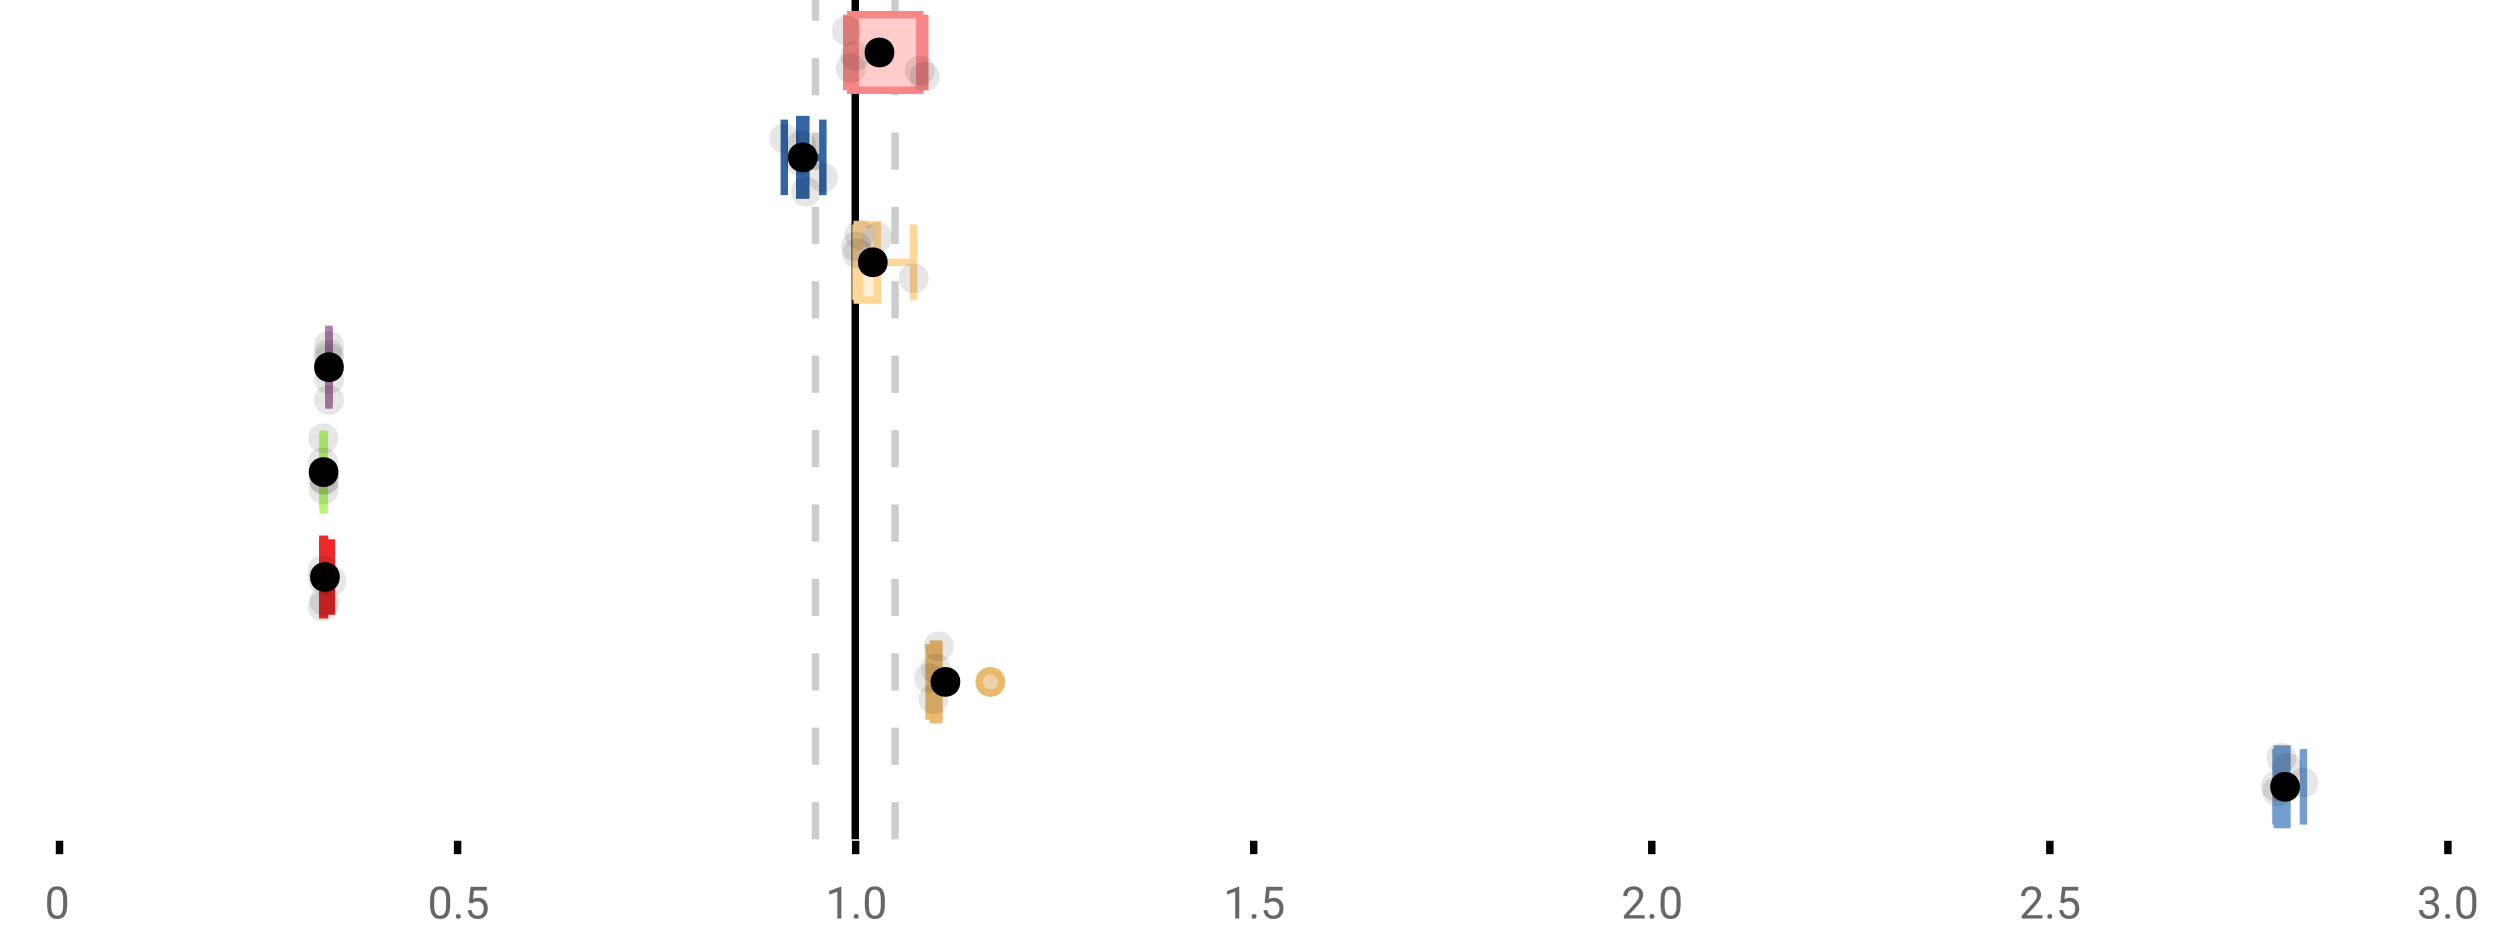 <?xml version="1.0" encoding="UTF-8"?>
<svg xmlns="http://www.w3.org/2000/svg" xmlns:xlink="http://www.w3.org/1999/xlink" width="672pt" height="256pt" viewBox="0 0 672 256" version="1.1">
<defs>
<clipPath id="clip1">
  <path d="M 228 0 L 231 0 L 231 225.602 L 228 225.602 Z M 228 0 "/>
</clipPath>
<clipPath id="clip2">
  <path d="M 218 0 L 221 0 L 221 225.602 L 218 225.602 Z M 218 0 "/>
</clipPath>
<clipPath id="clip3">
  <path d="M 239 0 L 242 0 L 242 225.602 L 239 225.602 Z M 239 0 "/>
</clipPath>
<clipPath id="clip4">
  <path d="M 582 180 L 646 180 L 646 225.602 L 582 225.602 Z M 582 180 "/>
</clipPath>
</defs>
<g id="surface597392">
<rect x="0" y="0" width="672" height="256" style="fill:rgb(100%,100%,100%);fill-opacity:1;stroke:none;"/>
<path style=" stroke:none;fill-rule:nonzero;fill:rgb(100%,100%,100%);fill-opacity:1;" d="M 0 0 L 672 0 L 672 76 L 0 76 Z M 0 0 "/>
<path style="fill:none;stroke-width:1;stroke-linecap:butt;stroke-linejoin:miter;stroke:rgb(0%,0%,0%);stroke-opacity:1;stroke-miterlimit:10;" d="M 8 113 L 8 114.801 " transform="matrix(2,0,0,2,0,0)"/>
<path style="fill:none;stroke-width:1;stroke-linecap:butt;stroke-linejoin:miter;stroke:rgb(0%,0%,0%);stroke-opacity:1;stroke-miterlimit:10;" d="M 61.5 113 L 61.5 114.801 " transform="matrix(2,0,0,2,0,0)"/>
<path style="fill:none;stroke-width:1;stroke-linecap:butt;stroke-linejoin:miter;stroke:rgb(0%,0%,0%);stroke-opacity:1;stroke-miterlimit:10;" d="M 115 113 L 115 114.801 " transform="matrix(2,0,0,2,0,0)"/>
<path style="fill:none;stroke-width:1;stroke-linecap:butt;stroke-linejoin:miter;stroke:rgb(0%,0%,0%);stroke-opacity:1;stroke-miterlimit:10;" d="M 168.5 113 L 168.5 114.801 " transform="matrix(2,0,0,2,0,0)"/>
<path style="fill:none;stroke-width:1;stroke-linecap:butt;stroke-linejoin:miter;stroke:rgb(0%,0%,0%);stroke-opacity:1;stroke-miterlimit:10;" d="M 222 113 L 222 114.801 " transform="matrix(2,0,0,2,0,0)"/>
<path style="fill:none;stroke-width:1;stroke-linecap:butt;stroke-linejoin:miter;stroke:rgb(0%,0%,0%);stroke-opacity:1;stroke-miterlimit:10;" d="M 275.5 113 L 275.5 114.801 " transform="matrix(2,0,0,2,0,0)"/>
<path style="fill:none;stroke-width:1;stroke-linecap:butt;stroke-linejoin:miter;stroke:rgb(0%,0%,0%);stroke-opacity:1;stroke-miterlimit:10;" d="M 329 113 L 329 114.801 " transform="matrix(2,0,0,2,0,0)"/>
<path style=" stroke:none;fill-rule:nonzero;fill:rgb(40%,40%,40%);fill-opacity:1;" d="M 18.062 243.262 C 18.062 244.535 17.844 245.48 17.406 246.105 C 16.977 246.723 16.301 247.027 15.375 247.027 C 14.469 247.027 13.797 246.727 13.359 246.121 C 12.922 245.52 12.691 244.613 12.672 243.402 L 12.672 241.965 C 12.672 240.707 12.883 239.773 13.312 239.168 C 13.75 238.555 14.43 238.246 15.359 238.246 C 16.273 238.246 16.953 238.543 17.391 239.137 C 17.828 239.723 18.051 240.629 18.062 241.855 Z M 16.969 241.777 C 16.969 240.863 16.836 240.195 16.578 239.777 C 16.328 239.352 15.922 239.137 15.359 239.137 C 14.805 239.137 14.398 239.352 14.141 239.777 C 13.891 240.195 13.766 240.836 13.766 241.699 L 13.766 243.434 C 13.766 244.352 13.895 245.035 14.156 245.48 C 14.426 245.918 14.832 246.137 15.375 246.137 C 15.906 246.137 16.301 245.93 16.562 245.512 C 16.82 245.098 16.957 244.445 16.969 243.559 Z M 12 235.77 "/>
<path style=" stroke:none;fill-rule:nonzero;fill:rgb(40%,40%,40%);fill-opacity:1;" d="M 121.008 243.262 C 121.008 244.535 120.789 245.48 120.352 246.105 C 119.922 246.723 119.246 247.027 118.32 247.027 C 117.414 247.027 116.742 246.727 116.305 246.121 C 115.867 245.52 115.637 244.613 115.617 243.402 L 115.617 241.965 C 115.617 240.707 115.828 239.773 116.258 239.168 C 116.695 238.555 117.375 238.246 118.305 238.246 C 119.219 238.246 119.898 238.543 120.336 239.137 C 120.773 239.723 120.996 240.629 121.008 241.855 Z M 119.914 241.777 C 119.914 240.863 119.781 240.195 119.523 239.777 C 119.273 239.352 118.867 239.137 118.305 239.137 C 117.75 239.137 117.344 239.352 117.086 239.777 C 116.836 240.195 116.711 240.836 116.711 241.699 L 116.711 243.434 C 116.711 244.352 116.84 245.035 117.102 245.48 C 117.371 245.918 117.777 246.137 118.32 246.137 C 118.852 246.137 119.246 245.93 119.508 245.512 C 119.766 245.098 119.902 244.445 119.914 243.559 Z M 122.527 246.34 C 122.527 246.152 122.578 245.996 122.684 245.871 C 122.797 245.746 122.965 245.684 123.184 245.684 C 123.41 245.684 123.582 245.746 123.699 245.871 C 123.812 245.996 123.871 246.152 123.871 246.34 C 123.871 246.52 123.812 246.668 123.699 246.793 C 123.582 246.906 123.41 246.965 123.184 246.965 C 122.965 246.965 122.797 246.906 122.684 246.793 C 122.578 246.668 122.527 246.52 122.527 246.34 Z M 126.047 242.621 L 126.484 238.371 L 130.859 238.371 L 130.859 239.371 L 127.406 239.371 L 127.141 241.699 C 127.566 241.449 128.047 241.324 128.578 241.324 C 129.348 241.324 129.961 241.586 130.422 242.105 C 130.879 242.617 131.109 243.309 131.109 244.184 C 131.109 245.059 130.867 245.754 130.391 246.262 C 129.922 246.773 129.258 247.027 128.406 247.027 C 127.656 247.027 127.039 246.82 126.562 246.402 C 126.082 245.977 125.812 245.395 125.75 244.652 L 126.766 244.652 C 126.836 245.145 127.016 245.512 127.297 245.762 C 127.578 246.012 127.945 246.137 128.406 246.137 C 128.906 246.137 129.301 245.965 129.594 245.621 C 129.883 245.277 130.031 244.805 130.031 244.199 C 130.031 243.629 129.875 243.168 129.562 242.824 C 129.25 242.48 128.832 242.309 128.312 242.309 C 127.844 242.309 127.473 242.41 127.203 242.605 L 126.922 242.84 Z M 114.945 235.77 "/>
<path style=" stroke:none;fill-rule:nonzero;fill:rgb(40%,40%,40%);fill-opacity:1;" d="M 226.16 246.902 L 225.082 246.902 L 225.082 239.684 L 222.895 240.48 L 222.895 239.496 L 226.004 238.324 L 226.16 238.324 Z M 229.477 246.34 C 229.477 246.152 229.527 245.996 229.633 245.871 C 229.746 245.746 229.914 245.684 230.133 245.684 C 230.359 245.684 230.531 245.746 230.648 245.871 C 230.762 245.996 230.82 246.152 230.82 246.34 C 230.82 246.52 230.762 246.668 230.648 246.793 C 230.531 246.906 230.359 246.965 230.133 246.965 C 229.914 246.965 229.746 246.906 229.633 246.793 C 229.527 246.668 229.477 246.52 229.477 246.34 Z M 237.852 243.262 C 237.852 244.535 237.633 245.48 237.195 246.105 C 236.766 246.723 236.09 247.027 235.164 247.027 C 234.258 247.027 233.586 246.727 233.148 246.121 C 232.711 245.52 232.48 244.613 232.461 243.402 L 232.461 241.965 C 232.461 240.707 232.672 239.773 233.102 239.168 C 233.539 238.555 234.219 238.246 235.148 238.246 C 236.062 238.246 236.742 238.543 237.18 239.137 C 237.617 239.723 237.84 240.629 237.852 241.855 Z M 236.758 241.777 C 236.758 240.863 236.625 240.195 236.367 239.777 C 236.117 239.352 235.711 239.137 235.148 239.137 C 234.594 239.137 234.188 239.352 233.93 239.777 C 233.68 240.195 233.555 240.836 233.555 241.699 L 233.555 243.434 C 233.555 244.352 233.684 245.035 233.945 245.48 C 234.215 245.918 234.621 246.137 235.164 246.137 C 235.695 246.137 236.09 245.93 236.352 245.512 C 236.609 245.098 236.746 244.445 236.758 243.559 Z M 221.895 235.77 "/>
<path style=" stroke:none;fill-rule:nonzero;fill:rgb(40%,40%,40%);fill-opacity:1;" d="M 333.105 246.902 L 332.027 246.902 L 332.027 239.684 L 329.84 240.48 L 329.84 239.496 L 332.949 238.324 L 333.105 238.324 Z M 336.422 246.34 C 336.422 246.152 336.473 245.996 336.578 245.871 C 336.691 245.746 336.859 245.684 337.078 245.684 C 337.305 245.684 337.477 245.746 337.594 245.871 C 337.707 245.996 337.766 246.152 337.766 246.34 C 337.766 246.52 337.707 246.668 337.594 246.793 C 337.477 246.906 337.305 246.965 337.078 246.965 C 336.859 246.965 336.691 246.906 336.578 246.793 C 336.473 246.668 336.422 246.52 336.422 246.34 Z M 339.938 242.621 L 340.375 238.371 L 344.75 238.371 L 344.75 239.371 L 341.297 239.371 L 341.031 241.699 C 341.457 241.449 341.938 241.324 342.469 241.324 C 343.238 241.324 343.852 241.586 344.312 242.105 C 344.77 242.617 345 243.309 345 244.184 C 345 245.059 344.758 245.754 344.281 246.262 C 343.812 246.773 343.148 247.027 342.297 247.027 C 341.547 247.027 340.93 246.82 340.453 246.402 C 339.973 245.977 339.703 245.395 339.641 244.652 L 340.656 244.652 C 340.727 245.145 340.906 245.512 341.188 245.762 C 341.469 246.012 341.836 246.137 342.297 246.137 C 342.797 246.137 343.191 245.965 343.484 245.621 C 343.773 245.277 343.922 244.805 343.922 244.199 C 343.922 243.629 343.766 243.168 343.453 242.824 C 343.141 242.48 342.723 242.309 342.203 242.309 C 341.734 242.309 341.363 242.41 341.094 242.605 L 340.812 242.84 Z M 328.84 235.77 "/>
<path style=" stroke:none;fill-rule:nonzero;fill:rgb(40%,40%,40%);fill-opacity:1;" d="M 442.086 246.902 L 436.492 246.902 L 436.492 246.121 L 439.445 242.84 C 439.883 242.34 440.184 241.941 440.352 241.637 C 440.516 241.324 440.602 241.004 440.602 240.668 C 440.602 240.223 440.465 239.855 440.195 239.574 C 439.934 239.285 439.574 239.137 439.117 239.137 C 438.586 239.137 438.168 239.293 437.867 239.605 C 437.562 239.91 437.414 240.336 437.414 240.887 L 436.336 240.887 C 436.336 240.098 436.586 239.461 437.086 238.98 C 437.594 238.492 438.273 238.246 439.117 238.246 C 439.918 238.246 440.547 238.457 441.008 238.871 C 441.465 239.289 441.695 239.848 441.695 240.543 C 441.695 241.379 441.156 242.379 440.086 243.543 L 437.805 246.012 L 442.086 246.012 Z M 443.371 246.34 C 443.371 246.152 443.422 245.996 443.527 245.871 C 443.641 245.746 443.809 245.684 444.027 245.684 C 444.254 245.684 444.426 245.746 444.543 245.871 C 444.656 245.996 444.715 246.152 444.715 246.34 C 444.715 246.52 444.656 246.668 444.543 246.793 C 444.426 246.906 444.254 246.965 444.027 246.965 C 443.809 246.965 443.641 246.906 443.527 246.793 C 443.422 246.668 443.371 246.52 443.371 246.34 Z M 451.75 243.262 C 451.75 244.535 451.531 245.48 451.094 246.105 C 450.664 246.723 449.988 247.027 449.062 247.027 C 448.156 247.027 447.484 246.727 447.047 246.121 C 446.609 245.52 446.379 244.613 446.359 243.402 L 446.359 241.965 C 446.359 240.707 446.57 239.773 447 239.168 C 447.438 238.555 448.117 238.246 449.047 238.246 C 449.961 238.246 450.641 238.543 451.078 239.137 C 451.516 239.723 451.738 240.629 451.75 241.855 Z M 450.656 241.777 C 450.656 240.863 450.523 240.195 450.266 239.777 C 450.016 239.352 449.609 239.137 449.047 239.137 C 448.492 239.137 448.086 239.352 447.828 239.777 C 447.578 240.195 447.453 240.836 447.453 241.699 L 447.453 243.434 C 447.453 244.352 447.582 245.035 447.844 245.48 C 448.113 245.918 448.52 246.137 449.062 246.137 C 449.594 246.137 449.988 245.93 450.25 245.512 C 450.508 245.098 450.645 244.445 450.656 243.559 Z M 435.789 235.77 "/>
<path style=" stroke:none;fill-rule:nonzero;fill:rgb(40%,40%,40%);fill-opacity:1;" d="M 549.031 246.902 L 543.438 246.902 L 543.438 246.121 L 546.391 242.84 C 546.828 242.34 547.129 241.941 547.297 241.637 C 547.461 241.324 547.547 241.004 547.547 240.668 C 547.547 240.223 547.41 239.855 547.141 239.574 C 546.879 239.285 546.52 239.137 546.062 239.137 C 545.531 239.137 545.113 239.293 544.812 239.605 C 544.508 239.91 544.359 240.336 544.359 240.887 L 543.281 240.887 C 543.281 240.098 543.531 239.461 544.031 238.98 C 544.539 238.492 545.219 238.246 546.062 238.246 C 546.863 238.246 547.492 238.457 547.953 238.871 C 548.41 239.289 548.641 239.848 548.641 240.543 C 548.641 241.379 548.102 242.379 547.031 243.543 L 544.75 246.012 L 549.031 246.012 Z M 550.316 246.34 C 550.316 246.152 550.367 245.996 550.473 245.871 C 550.586 245.746 550.754 245.684 550.973 245.684 C 551.199 245.684 551.371 245.746 551.488 245.871 C 551.602 245.996 551.66 246.152 551.66 246.34 C 551.66 246.52 551.602 246.668 551.488 246.793 C 551.371 246.906 551.199 246.965 550.973 246.965 C 550.754 246.965 550.586 246.906 550.473 246.793 C 550.367 246.668 550.316 246.52 550.316 246.34 Z M 553.836 242.621 L 554.273 238.371 L 558.648 238.371 L 558.648 239.371 L 555.195 239.371 L 554.93 241.699 C 555.355 241.449 555.836 241.324 556.367 241.324 C 557.137 241.324 557.75 241.586 558.211 242.105 C 558.668 242.617 558.898 243.309 558.898 244.184 C 558.898 245.059 558.656 245.754 558.18 246.262 C 557.711 246.773 557.047 247.027 556.195 247.027 C 555.445 247.027 554.828 246.82 554.352 246.402 C 553.871 245.977 553.602 245.395 553.539 244.652 L 554.555 244.652 C 554.625 245.145 554.805 245.512 555.086 245.762 C 555.367 246.012 555.734 246.137 556.195 246.137 C 556.695 246.137 557.09 245.965 557.383 245.621 C 557.672 245.277 557.82 244.805 557.82 244.199 C 557.82 243.629 557.664 243.168 557.352 242.824 C 557.039 242.48 556.621 242.309 556.102 242.309 C 555.633 242.309 555.262 242.41 554.992 242.605 L 554.711 242.84 Z M 542.734 235.77 "/>
<path style=" stroke:none;fill-rule:nonzero;fill:rgb(40%,40%,40%);fill-opacity:1;" d="M 651.965 242.105 L 652.777 242.105 C 653.297 242.098 653.703 241.961 653.996 241.699 C 654.285 241.441 654.434 241.086 654.434 240.637 C 654.434 239.637 653.934 239.137 652.934 239.137 C 652.465 239.137 652.09 239.273 651.809 239.543 C 651.535 239.816 651.402 240.168 651.402 240.605 L 650.309 240.605 C 650.309 239.93 650.551 239.367 651.043 238.918 C 651.543 238.473 652.172 238.246 652.934 238.246 C 653.734 238.246 654.363 238.461 654.824 238.887 C 655.281 239.316 655.512 239.91 655.512 240.668 C 655.512 241.043 655.391 241.402 655.152 241.746 C 654.91 242.09 654.582 242.352 654.168 242.527 C 654.637 242.676 654.996 242.918 655.246 243.262 C 655.504 243.605 655.637 244.027 655.637 244.527 C 655.637 245.289 655.387 245.898 654.887 246.355 C 654.387 246.805 653.734 247.027 652.934 247.027 C 652.141 247.027 651.488 246.809 650.98 246.371 C 650.48 245.934 650.23 245.363 650.23 244.652 L 651.324 244.652 C 651.324 245.102 651.469 245.461 651.762 245.73 C 652.051 246.004 652.449 246.137 652.949 246.137 C 653.469 246.137 653.863 246.004 654.137 245.73 C 654.418 245.449 654.559 245.055 654.559 244.543 C 654.559 244.055 654.406 243.68 654.105 243.418 C 653.801 243.148 653.359 243.008 652.777 242.996 L 651.965 242.996 Z M 657.266 246.34 C 657.266 246.152 657.316 245.996 657.422 245.871 C 657.535 245.746 657.703 245.684 657.922 245.684 C 658.148 245.684 658.32 245.746 658.438 245.871 C 658.551 245.996 658.609 246.152 658.609 246.34 C 658.609 246.52 658.551 246.668 658.438 246.793 C 658.32 246.906 658.148 246.965 657.922 246.965 C 657.703 246.965 657.535 246.906 657.422 246.793 C 657.316 246.668 657.266 246.52 657.266 246.34 Z M 665.641 243.262 C 665.641 244.535 665.422 245.48 664.984 246.105 C 664.555 246.723 663.879 247.027 662.953 247.027 C 662.047 247.027 661.375 246.727 660.938 246.121 C 660.5 245.52 660.27 244.613 660.25 243.402 L 660.25 241.965 C 660.25 240.707 660.461 239.773 660.891 239.168 C 661.328 238.555 662.008 238.246 662.938 238.246 C 663.852 238.246 664.531 238.543 664.969 239.137 C 665.406 239.723 665.629 240.629 665.641 241.855 Z M 664.547 241.777 C 664.547 240.863 664.414 240.195 664.156 239.777 C 663.906 239.352 663.5 239.137 662.938 239.137 C 662.383 239.137 661.977 239.352 661.719 239.777 C 661.469 240.195 661.344 240.836 661.344 241.699 L 661.344 243.434 C 661.344 244.352 661.473 245.035 661.734 245.48 C 662.004 245.918 662.41 246.137 662.953 246.137 C 663.484 246.137 663.879 245.93 664.141 245.512 C 664.398 245.098 664.535 244.445 664.547 243.559 Z M 649.684 235.77 "/>
<g clip-path="url(#clip1)" clip-rule="nonzero">
<path style="fill:none;stroke-width:1;stroke-linecap:butt;stroke-linejoin:miter;stroke:rgb(0%,0%,0%);stroke-opacity:1;stroke-miterlimit:10;" d="M -0.001 0 L 112.8 0 " transform="matrix(0,-2,2,0,229.894,225.6)"/>
</g>
<g clip-path="url(#clip2)" clip-rule="nonzero">
<path style="fill:none;stroke-width:1;stroke-linecap:butt;stroke-linejoin:miter;stroke:rgb(80%,80%,80%);stroke-opacity:1;stroke-dasharray:5,5;stroke-miterlimit:10;" d="M -0.001 -0 L 112.8 -0 " transform="matrix(0,-2,2,0,219.199,225.6)"/>
</g>
<g clip-path="url(#clip3)" clip-rule="nonzero">
<path style="fill:none;stroke-width:1;stroke-linecap:butt;stroke-linejoin:miter;stroke:rgb(80%,80%,80%);stroke-opacity:1;stroke-dasharray:5,5;stroke-miterlimit:10;" d="M -0.001 0 L 112.8 0 " transform="matrix(0,-2,2,0,240.589,225.6)"/>
</g>
<path style=" stroke:none;fill-rule:nonzero;fill:rgb(100%,80%,80%);fill-opacity:1;" d="M 228.691 3.949 L 247.238 3.949 L 247.238 24.254 L 228.691 24.254 Z M 228.691 3.949 "/>
<path style="fill:none;stroke-width:1;stroke-linecap:butt;stroke-linejoin:miter;stroke:rgb(96.863%,52.941%,52.941%);stroke-opacity:1;stroke-miterlimit:10;" d="M 114.947 1.975 L 114.947 12.127 Z M 114.947 1.975 " transform="matrix(2,0,0,2,0,0)"/>
<path style="fill:none;stroke-width:1;stroke-linecap:butt;stroke-linejoin:miter;stroke:rgb(96.863%,52.941%,52.941%);stroke-opacity:1;stroke-miterlimit:10;" d="M 114.346 1.975 L 123.619 1.975 L 123.619 12.127 L 114.346 12.127 Z M 114.346 1.975 " transform="matrix(2,0,0,2,0,0)"/>
<path style="fill:none;stroke-width:1;stroke-linecap:butt;stroke-linejoin:miter;stroke:rgb(96.863%,52.941%,52.941%);stroke-opacity:1;stroke-miterlimit:10;" d="M 113.799 1.975 L 113.799 12.127 M 113.799 7.051 L 114.346 7.051 M 124.293 1.975 L 124.293 12.127 M 124.293 7.051 L 123.619 7.051 Z M 124.293 7.051 " transform="matrix(2,0,0,2,0,0)"/>
<path style="fill-rule:nonzero;fill:rgb(0%,0%,0%);fill-opacity:1;stroke-width:1;stroke-linecap:butt;stroke-linejoin:miter;stroke:rgb(0%,0%,0%);stroke-opacity:1;stroke-miterlimit:10;" d="M 119.701 7.051 C 119.701 9.051 116.701 9.051 116.701 7.051 C 116.701 5.051 119.701 5.051 119.701 7.051 Z M 119.701 7.051 " transform="matrix(2,0,0,2,0,0)"/>
<path style=" stroke:none;fill-rule:nonzero;fill:rgb(0%,0%,0%);fill-opacity:0.098;" d="M 231.598 8.238 C 231.598 13.57 223.598 13.57 223.598 8.238 C 223.598 2.906 231.598 2.906 231.598 8.238 Z M 231.598 8.238 "/>
<path style=" stroke:none;fill-rule:nonzero;fill:rgb(0%,0%,0%);fill-opacity:0.098;" d="M 232.691 18.352 C 232.691 23.684 224.691 23.684 224.691 18.352 C 224.691 13.02 232.691 13.02 232.691 18.352 Z M 232.691 18.352 "/>
<path style=" stroke:none;fill-rule:nonzero;fill:rgb(0%,0%,0%);fill-opacity:0.098;" d="M 233.895 15.051 C 233.895 20.383 225.895 20.383 225.895 15.051 C 225.895 9.715 233.895 9.715 233.895 15.051 Z M 233.895 15.051 "/>
<path style=" stroke:none;fill-rule:nonzero;fill:rgb(0%,0%,0%);fill-opacity:0.098;" d="M 251.238 18.949 C 251.238 24.281 243.238 24.281 243.238 18.949 C 243.238 13.617 251.238 13.617 251.238 18.949 Z M 251.238 18.949 "/>
<path style=" stroke:none;fill-rule:nonzero;fill:rgb(0%,0%,0%);fill-opacity:0.098;" d="M 252.586 20.586 C 252.586 25.918 244.586 25.918 244.586 20.586 C 244.586 15.254 252.586 15.254 252.586 20.586 Z M 252.586 20.586 "/>
<path style=" stroke:none;fill-rule:nonzero;fill:rgb(44.706%,62.353%,81.176%);fill-opacity:1;" d="M 214.965 32.148 L 216.609 32.148 L 216.609 52.453 L 214.965 52.453 Z M 214.965 32.148 "/>
<path style="fill:none;stroke-width:1;stroke-linecap:butt;stroke-linejoin:miter;stroke:rgb(20.392%,39.608%,64.314%);stroke-opacity:1;stroke-miterlimit:10;" d="M 107.682 16.074 L 107.682 26.227 Z M 107.682 16.074 " transform="matrix(2,0,0,2,0,0)"/>
<path style="fill:none;stroke-width:1;stroke-linecap:butt;stroke-linejoin:miter;stroke:rgb(20.392%,39.608%,64.314%);stroke-opacity:1;stroke-miterlimit:10;" d="M 107.482 16.074 L 108.305 16.074 L 108.305 26.227 L 107.482 26.227 Z M 107.482 16.074 " transform="matrix(2,0,0,2,0,0)"/>
<path style="fill:none;stroke-width:1;stroke-linecap:butt;stroke-linejoin:miter;stroke:rgb(20.392%,39.608%,64.314%);stroke-opacity:1;stroke-miterlimit:10;" d="M 105.41 16.074 L 105.41 26.227 M 105.41 21.15 L 107.482 21.15 M 110.592 16.074 L 110.592 26.227 M 110.592 21.15 L 108.307 21.15 Z M 110.592 21.15 " transform="matrix(2,0,0,2,0,0)"/>
<path style="fill-rule:nonzero;fill:rgb(0%,0%,0%);fill-opacity:1;stroke-width:1;stroke-linecap:butt;stroke-linejoin:miter;stroke:rgb(0%,0%,0%);stroke-opacity:1;stroke-miterlimit:10;" d="M 109.395 21.15 C 109.395 23.15 106.395 23.15 106.395 21.15 C 106.395 19.15 109.395 19.15 109.395 21.15 Z M 109.395 21.15 " transform="matrix(2,0,0,2,0,0)"/>
<path style=" stroke:none;fill-rule:nonzero;fill:rgb(0%,0%,0%);fill-opacity:0.098;" d="M 214.82 37.25 C 214.82 42.582 206.82 42.582 206.82 37.25 C 206.82 31.914 214.82 31.914 214.82 37.25 Z M 214.82 37.25 "/>
<path style=" stroke:none;fill-rule:nonzero;fill:rgb(0%,0%,0%);fill-opacity:0.098;" d="M 218.965 43.219 C 218.965 48.555 210.965 48.555 210.965 43.219 C 210.965 37.887 218.965 37.887 218.965 43.219 Z M 218.965 43.219 "/>
<path style=" stroke:none;fill-rule:nonzero;fill:rgb(0%,0%,0%);fill-opacity:0.098;" d="M 219.363 39.098 C 219.363 44.43 211.363 44.43 211.363 39.098 C 211.363 33.766 219.363 33.766 219.363 39.098 Z M 219.363 39.098 "/>
<path style=" stroke:none;fill-rule:nonzero;fill:rgb(0%,0%,0%);fill-opacity:0.098;" d="M 220.613 51.516 C 220.613 56.848 212.613 56.848 212.613 51.516 C 212.613 46.18 220.613 46.18 220.613 51.516 Z M 220.613 51.516 "/>
<path style=" stroke:none;fill-rule:nonzero;fill:rgb(0%,0%,0%);fill-opacity:0.098;" d="M 225.184 47.695 C 225.184 53.027 217.184 53.027 217.184 47.695 C 217.184 42.363 225.184 42.363 225.184 47.695 Z M 225.184 47.695 "/>
<path style=" stroke:none;fill-rule:nonzero;fill:rgb(100%,94.118%,84.314%);fill-opacity:1;" d="M 230.418 60.348 L 235.844 60.348 L 235.844 80.652 L 230.418 80.652 Z M 230.418 60.348 "/>
<path style="fill:none;stroke-width:1;stroke-linecap:butt;stroke-linejoin:miter;stroke:rgb(100%,84.314%,59.216%);stroke-opacity:1;stroke-miterlimit:10;" d="M 115.562 30.174 L 115.562 40.326 Z M 115.562 30.174 " transform="matrix(2,0,0,2,0,0)"/>
<path style="fill:none;stroke-width:1;stroke-linecap:butt;stroke-linejoin:miter;stroke:rgb(100%,84.314%,59.216%);stroke-opacity:1;stroke-miterlimit:10;" d="M 115.209 30.174 L 117.922 30.174 L 117.922 40.326 L 115.209 40.326 Z M 115.209 30.174 " transform="matrix(2,0,0,2,0,0)"/>
<path style="fill:none;stroke-width:1;stroke-linecap:butt;stroke-linejoin:miter;stroke:rgb(100%,84.314%,59.216%);stroke-opacity:1;stroke-miterlimit:10;" d="M 115.043 30.174 L 115.043 40.326 M 115.043 35.25 L 115.209 35.25 M 122.799 30.174 L 122.799 40.326 M 122.799 35.25 L 117.922 35.25 Z M 122.799 35.25 " transform="matrix(2,0,0,2,0,0)"/>
<path style="fill-rule:nonzero;fill:rgb(0%,0%,0%);fill-opacity:1;stroke-width:1;stroke-linecap:butt;stroke-linejoin:miter;stroke:rgb(0%,0%,0%);stroke-opacity:1;stroke-miterlimit:10;" d="M 118.807 35.25 C 118.807 37.25 115.807 37.25 115.807 35.25 C 115.807 33.25 118.807 33.25 118.807 35.25 Z M 118.807 35.25 " transform="matrix(2,0,0,2,0,0)"/>
<path style=" stroke:none;fill-rule:nonzero;fill:rgb(0%,0%,0%);fill-opacity:0.098;" d="M 234.086 66.258 C 234.086 71.59 226.086 71.59 226.086 66.258 C 226.086 60.926 234.086 60.926 234.086 66.258 Z M 234.086 66.258 "/>
<path style=" stroke:none;fill-rule:nonzero;fill:rgb(0%,0%,0%);fill-opacity:0.098;" d="M 234.418 68.09 C 234.418 73.422 226.418 73.422 226.418 68.09 C 226.418 62.754 234.418 62.754 234.418 68.09 Z M 234.418 68.09 "/>
<path style=" stroke:none;fill-rule:nonzero;fill:rgb(0%,0%,0%);fill-opacity:0.098;" d="M 235.125 63.148 C 235.125 68.48 227.125 68.48 227.125 63.148 C 227.125 57.812 235.125 57.812 235.125 63.148 Z M 235.125 63.148 "/>
<path style=" stroke:none;fill-rule:nonzero;fill:rgb(0%,0%,0%);fill-opacity:0.098;" d="M 239.844 63.777 C 239.844 69.109 231.844 69.109 231.844 63.777 C 231.844 58.441 239.844 58.441 239.844 63.777 Z M 239.844 63.777 "/>
<path style=" stroke:none;fill-rule:nonzero;fill:rgb(0%,0%,0%);fill-opacity:0.098;" d="M 249.598 74.805 C 249.598 80.137 241.598 80.137 241.598 74.805 C 241.598 69.469 249.598 69.469 249.598 74.805 Z M 249.598 74.805 "/>
<path style=" stroke:none;fill-rule:nonzero;fill:rgb(87.843%,75.294%,89.412%);fill-opacity:1;" d="M 88.406 88.547 L 88.434 88.547 L 88.434 108.852 L 88.406 108.852 Z M 88.406 88.547 "/>
<path style="fill:none;stroke-width:1;stroke-linecap:butt;stroke-linejoin:miter;stroke:rgb(67.843%,49.804%,65.882%);stroke-opacity:1;stroke-miterlimit:10;" d="M 44.207 44.273 L 44.207 54.426 Z M 44.207 44.273 " transform="matrix(2,0,0,2,0,0)"/>
<path style="fill:none;stroke-width:1;stroke-linecap:butt;stroke-linejoin:miter;stroke:rgb(67.843%,49.804%,65.882%);stroke-opacity:1;stroke-miterlimit:10;" d="M 44.203 44.273 L 44.217 44.273 L 44.217 54.426 L 44.203 54.426 Z M 44.203 44.273 " transform="matrix(2,0,0,2,0,0)"/>
<path style="fill:none;stroke-width:1;stroke-linecap:butt;stroke-linejoin:miter;stroke:rgb(67.843%,49.804%,65.882%);stroke-opacity:1;stroke-miterlimit:10;" d="M 44.197 44.273 L 44.197 54.426 M 44.197 49.35 L 44.203 49.35 M 44.242 44.273 L 44.242 54.426 M 44.242 49.35 L 44.217 49.35 Z M 44.242 49.35 " transform="matrix(2,0,0,2,0,0)"/>
<path style="fill-rule:nonzero;fill:rgb(0%,0%,0%);fill-opacity:1;stroke-width:1;stroke-linecap:butt;stroke-linejoin:miter;stroke:rgb(0%,0%,0%);stroke-opacity:1;stroke-miterlimit:10;" d="M 45.713 49.35 C 45.713 51.35 42.713 51.35 42.713 49.35 C 42.713 47.35 45.713 47.35 45.713 49.35 Z M 45.713 49.35 " transform="matrix(2,0,0,2,0,0)"/>
<path style=" stroke:none;fill-rule:nonzero;fill:rgb(0%,0%,0%);fill-opacity:0.098;" d="M 92.395 95.266 C 92.395 100.602 84.395 100.602 84.395 95.266 C 84.395 89.934 92.395 89.934 92.395 95.266 Z M 92.395 95.266 "/>
<path style=" stroke:none;fill-rule:nonzero;fill:rgb(0%,0%,0%);fill-opacity:0.098;" d="M 92.406 92.957 C 92.406 98.289 84.406 98.289 84.406 92.957 C 84.406 87.625 92.406 87.625 92.406 92.957 Z M 92.406 92.957 "/>
<path style=" stroke:none;fill-rule:nonzero;fill:rgb(0%,0%,0%);fill-opacity:0.098;" d="M 92.414 107.5 C 92.414 112.832 84.414 112.832 84.414 107.5 C 84.414 102.164 92.414 102.164 92.414 107.5 Z M 92.414 107.5 "/>
<path style=" stroke:none;fill-rule:nonzero;fill:rgb(0%,0%,0%);fill-opacity:0.098;" d="M 92.434 96.344 C 92.434 101.676 84.434 101.676 84.434 96.344 C 84.434 91.008 92.434 91.008 92.434 96.344 Z M 92.434 96.344 "/>
<path style=" stroke:none;fill-rule:nonzero;fill:rgb(0%,0%,0%);fill-opacity:0.098;" d="M 92.484 101.914 C 92.484 107.246 84.484 107.246 84.484 101.914 C 84.484 96.578 92.484 96.578 92.484 101.914 Z M 92.484 101.914 "/>
<path style=" stroke:none;fill-rule:nonzero;fill:rgb(89.412%,100%,78.039%);fill-opacity:1;" d="M 86.895 116.746 L 87.027 116.746 L 87.027 137.051 L 86.895 137.051 Z M 86.895 116.746 "/>
<path style="fill:none;stroke-width:1;stroke-linecap:butt;stroke-linejoin:miter;stroke:rgb(71.765%,96.863%,45.49%);stroke-opacity:1;stroke-miterlimit:10;" d="M 43.486 58.373 L 43.486 68.525 Z M 43.486 58.373 " transform="matrix(2,0,0,2,0,0)"/>
<path style="fill:none;stroke-width:1;stroke-linecap:butt;stroke-linejoin:miter;stroke:rgb(71.765%,96.863%,45.49%);stroke-opacity:1;stroke-miterlimit:10;" d="M 43.447 58.373 L 43.514 58.373 L 43.514 68.525 L 43.447 68.525 Z M 43.447 58.373 " transform="matrix(2,0,0,2,0,0)"/>
<path style="fill:none;stroke-width:1;stroke-linecap:butt;stroke-linejoin:miter;stroke:rgb(71.765%,96.863%,45.49%);stroke-opacity:1;stroke-miterlimit:10;" d="M 43.395 58.373 L 43.395 68.525 M 43.395 63.449 L 43.447 63.449 M 43.596 58.373 L 43.596 68.525 M 43.596 63.449 L 43.516 63.449 Z M 43.596 63.449 " transform="matrix(2,0,0,2,0,0)"/>
<path style="fill-rule:nonzero;fill:rgb(0%,0%,0%);fill-opacity:1;stroke-width:1;stroke-linecap:butt;stroke-linejoin:miter;stroke:rgb(0%,0%,0%);stroke-opacity:1;stroke-miterlimit:10;" d="M 44.988 63.449 C 44.988 65.449 41.988 65.449 41.988 63.449 C 41.988 61.449 44.988 61.449 44.988 63.449 Z M 44.988 63.449 " transform="matrix(2,0,0,2,0,0)"/>
<path style=" stroke:none;fill-rule:nonzero;fill:rgb(0%,0%,0%);fill-opacity:0.098;" d="M 90.789 124.277 C 90.789 129.609 82.789 129.609 82.789 124.277 C 82.789 118.945 90.789 118.945 90.789 124.277 Z M 90.789 124.277 "/>
<path style=" stroke:none;fill-rule:nonzero;fill:rgb(0%,0%,0%);fill-opacity:0.098;" d="M 90.895 117.824 C 90.895 123.16 82.895 123.16 82.895 117.824 C 82.895 112.492 90.895 112.492 90.895 117.824 Z M 90.895 117.824 "/>
<path style=" stroke:none;fill-rule:nonzero;fill:rgb(0%,0%,0%);fill-opacity:0.098;" d="M 90.973 131.547 C 90.973 136.879 82.973 136.879 82.973 131.547 C 82.973 126.215 90.973 126.215 90.973 131.547 Z M 90.973 131.547 "/>
<path style=" stroke:none;fill-rule:nonzero;fill:rgb(0%,0%,0%);fill-opacity:0.098;" d="M 91.031 128.906 C 91.031 134.242 83.031 134.242 83.031 128.906 C 83.031 123.574 91.031 123.574 91.031 128.906 Z M 91.031 128.906 "/>
<path style=" stroke:none;fill-rule:nonzero;fill:rgb(0%,0%,0%);fill-opacity:0.098;" d="M 91.191 129.02 C 91.191 134.355 83.191 134.355 83.191 129.02 C 83.191 123.688 91.191 123.688 91.191 129.02 Z M 91.191 129.02 "/>
<path style=" stroke:none;fill-rule:nonzero;fill:rgb(96.863%,52.941%,52.941%);fill-opacity:1;" d="M 86.773 144.949 L 87.234 144.949 L 87.234 165.254 L 86.773 165.254 Z M 86.773 144.949 "/>
<path style="fill:none;stroke-width:1;stroke-linecap:butt;stroke-linejoin:miter;stroke:rgb(93.725%,16.078%,16.078%);stroke-opacity:1;stroke-miterlimit:10;" d="M 43.412 72.475 L 43.412 82.627 Z M 43.412 72.475 " transform="matrix(2,0,0,2,0,0)"/>
<path style="fill:none;stroke-width:1;stroke-linecap:butt;stroke-linejoin:miter;stroke:rgb(93.725%,16.078%,16.078%);stroke-opacity:1;stroke-miterlimit:10;" d="M 43.387 72.475 L 43.617 72.475 L 43.617 82.627 L 43.387 82.627 Z M 43.387 72.475 " transform="matrix(2,0,0,2,0,0)"/>
<path style="fill:none;stroke-width:1;stroke-linecap:butt;stroke-linejoin:miter;stroke:rgb(93.725%,16.078%,16.078%);stroke-opacity:1;stroke-miterlimit:10;" d="M 43.385 72.475 L 43.385 82.627 M 43.385 77.551 L 43.387 77.551 M 44.549 72.475 L 44.549 82.627 M 44.549 77.551 L 43.617 77.551 Z M 44.549 77.551 " transform="matrix(2,0,0,2,0,0)"/>
<path style="fill-rule:nonzero;fill:rgb(0%,0%,0%);fill-opacity:1;stroke-width:1;stroke-linecap:butt;stroke-linejoin:miter;stroke:rgb(0%,0%,0%);stroke-opacity:1;stroke-miterlimit:10;" d="M 45.17 77.551 C 45.17 79.551 42.17 79.551 42.17 77.551 C 42.17 75.551 45.17 75.551 45.17 77.551 Z M 45.17 77.551 " transform="matrix(2,0,0,2,0,0)"/>
<path style=" stroke:none;fill-rule:nonzero;fill:rgb(0%,0%,0%);fill-opacity:0.098;" d="M 90.77 153.285 C 90.77 158.621 82.77 158.621 82.77 153.285 C 82.77 147.953 90.77 147.953 90.77 153.285 Z M 90.77 153.285 "/>
<path style=" stroke:none;fill-rule:nonzero;fill:rgb(0%,0%,0%);fill-opacity:0.098;" d="M 90.773 162.996 C 90.773 168.332 82.773 168.332 82.773 162.996 C 82.773 157.664 90.773 157.664 90.773 162.996 Z M 90.773 162.996 "/>
<path style=" stroke:none;fill-rule:nonzero;fill:rgb(0%,0%,0%);fill-opacity:0.098;" d="M 90.824 155.598 C 90.824 160.93 82.824 160.93 82.824 155.598 C 82.824 150.262 90.824 150.262 90.824 155.598 Z M 90.824 155.598 "/>
<path style=" stroke:none;fill-rule:nonzero;fill:rgb(0%,0%,0%);fill-opacity:0.098;" d="M 91.234 161.473 C 91.234 166.809 83.234 166.809 83.234 161.473 C 83.234 156.141 91.234 156.141 91.234 161.473 Z M 91.234 161.473 "/>
<path style=" stroke:none;fill-rule:nonzero;fill:rgb(0%,0%,0%);fill-opacity:0.098;" d="M 93.098 156.129 C 93.098 161.465 85.098 161.465 85.098 156.129 C 85.098 150.797 93.098 150.797 93.098 156.129 Z M 93.098 156.129 "/>
<path style=" stroke:none;fill-rule:nonzero;fill:rgb(93.725%,81.569%,65.49%);fill-opacity:1;" d="M 250.926 173.148 L 252.348 173.148 L 252.348 193.453 L 250.926 193.453 Z M 250.926 173.148 "/>
<path style="fill:none;stroke-width:1;stroke-linecap:butt;stroke-linejoin:miter;stroke:rgb(91.373%,72.549%,43.137%);stroke-opacity:1;stroke-miterlimit:10;" d="M 125.738 86.574 L 125.738 96.727 Z M 125.738 86.574 " transform="matrix(2,0,0,2,0,0)"/>
<path style="fill:none;stroke-width:1;stroke-linecap:butt;stroke-linejoin:miter;stroke:rgb(91.373%,72.549%,43.137%);stroke-opacity:1;stroke-miterlimit:10;" d="M 125.463 86.574 L 126.174 86.574 L 126.174 96.727 L 125.463 96.727 Z M 125.463 86.574 " transform="matrix(2,0,0,2,0,0)"/>
<path style="fill:none;stroke-width:1;stroke-linecap:butt;stroke-linejoin:miter;stroke:rgb(91.373%,72.549%,43.137%);stroke-opacity:1;stroke-miterlimit:10;" d="M 124.859 86.574 L 124.859 96.727 M 124.859 91.65 L 125.463 91.65 M 126.174 86.574 L 126.174 96.727 M 126.174 91.65 Z M 126.174 91.65 " transform="matrix(2,0,0,2,0,0)"/>
<path style="fill-rule:nonzero;fill:rgb(93.725%,81.569%,65.49%);fill-opacity:1;stroke-width:1;stroke-linecap:butt;stroke-linejoin:miter;stroke:rgb(91.373%,72.549%,43.137%);stroke-opacity:1;stroke-miterlimit:10;" d="M 134.6 91.65 C 134.6 93.65 131.6 93.65 131.6 91.65 C 131.6 89.65 134.6 89.65 134.6 91.65 Z M 134.6 91.65 " transform="matrix(2,0,0,2,0,0)"/>
<path style="fill-rule:nonzero;fill:rgb(0%,0%,0%);fill-opacity:1;stroke-width:1;stroke-linecap:butt;stroke-linejoin:miter;stroke:rgb(0%,0%,0%);stroke-opacity:1;stroke-miterlimit:10;" d="M 128.566 91.65 C 128.566 93.65 125.566 93.65 125.566 91.65 C 125.566 89.65 128.566 89.65 128.566 91.65 Z M 128.566 91.65 " transform="matrix(2,0,0,2,0,0)"/>
<path style=" stroke:none;fill-rule:nonzero;fill:rgb(0%,0%,0%);fill-opacity:0.098;" d="M 253.719 182.297 C 253.719 187.629 245.719 187.629 245.719 182.297 C 245.719 176.961 253.719 176.961 253.719 182.297 Z M 253.719 182.297 "/>
<path style=" stroke:none;fill-rule:nonzero;fill:rgb(0%,0%,0%);fill-opacity:0.098;" d="M 254.926 187.867 C 254.926 193.199 246.926 193.199 246.926 187.867 C 246.926 182.531 254.926 182.531 254.926 187.867 Z M 254.926 187.867 "/>
<path style=" stroke:none;fill-rule:nonzero;fill:rgb(0%,0%,0%);fill-opacity:0.098;" d="M 255.477 179.645 C 255.477 184.977 247.477 184.977 247.477 179.645 C 247.477 174.312 255.477 174.312 255.477 179.645 Z M 255.477 179.645 "/>
<path style=" stroke:none;fill-rule:nonzero;fill:rgb(0%,0%,0%);fill-opacity:0.098;" d="M 256.348 173.734 C 256.348 179.07 248.348 179.07 248.348 173.734 C 248.348 168.402 256.348 168.402 256.348 173.734 Z M 256.348 173.734 "/>
<path style=" stroke:none;fill-rule:nonzero;fill:rgb(59.216%,76.863%,94.118%);fill-opacity:1;" d="M 612.156 201.348 L 614.734 201.348 L 614.734 221.652 L 612.156 221.652 Z M 612.156 201.348 "/>
<path style="fill:none;stroke-width:1;stroke-linecap:butt;stroke-linejoin:miter;stroke:rgb(44.706%,62.353%,81.176%);stroke-opacity:1;stroke-miterlimit:10;" d="M 306.633 100.674 L 306.633 110.826 Z M 306.633 100.674 " transform="matrix(2,0,0,2,0,0)"/>
<path style="fill:none;stroke-width:1;stroke-linecap:butt;stroke-linejoin:miter;stroke:rgb(44.706%,62.353%,81.176%);stroke-opacity:1;stroke-miterlimit:10;" d="M 306.078 100.674 L 307.367 100.674 L 307.367 110.826 L 306.078 110.826 Z M 306.078 100.674 " transform="matrix(2,0,0,2,0,0)"/>
<path style="fill:none;stroke-width:1;stroke-linecap:butt;stroke-linejoin:miter;stroke:rgb(44.706%,62.353%,81.176%);stroke-opacity:1;stroke-miterlimit:10;" d="M 305.891 100.674 L 305.891 110.826 M 305.891 105.75 L 306.078 105.75 M 309.582 100.674 L 309.582 110.826 M 309.582 105.75 L 307.367 105.75 Z M 309.582 105.75 " transform="matrix(2,0,0,2,0,0)"/>
<path style=" stroke:none;fill-rule:nonzero;fill:rgb(0%,0%,0%);fill-opacity:1;" d="M 617.223 211.5 C 617.223 215.5 611.223 215.5 611.223 211.5 C 611.223 207.5 617.223 207.5 617.223 211.5 Z M 617.223 211.5 "/>
<g clip-path="url(#clip4)" clip-rule="nonzero">
<path style="fill:none;stroke-width:1;stroke-linecap:butt;stroke-linejoin:miter;stroke:rgb(0%,0%,0%);stroke-opacity:1;stroke-miterlimit:10;" d="M 308.611 105.75 C 308.611 107.75 305.611 107.75 305.611 105.75 C 305.611 103.75 308.611 103.75 308.611 105.75 Z M 308.611 105.75 " transform="matrix(2,0,0,2,0,0)"/>
</g>
<path style=" stroke:none;fill-rule:nonzero;fill:rgb(0%,0%,0%);fill-opacity:0.098;" d="M 615.781 211.305 C 615.781 216.641 607.781 216.641 607.781 211.305 C 607.781 205.973 615.781 205.973 615.781 211.305 Z M 615.781 211.305 "/>
<path style=" stroke:none;fill-rule:nonzero;fill:rgb(0%,0%,0%);fill-opacity:0.098;" d="M 616.156 212.734 C 616.156 218.066 608.156 218.066 608.156 212.734 C 608.156 207.402 616.156 207.402 616.156 212.734 Z M 616.156 212.734 "/>
<path style=" stroke:none;fill-rule:nonzero;fill:rgb(0%,0%,0%);fill-opacity:0.098;" d="M 617.266 203.691 C 617.266 209.027 609.266 209.027 609.266 203.691 C 609.266 198.359 617.266 198.359 617.266 203.691 Z M 617.266 203.691 "/>
<path style=" stroke:none;fill-rule:nonzero;fill:rgb(0%,0%,0%);fill-opacity:0.098;" d="M 618.734 206.301 C 618.734 211.637 610.734 211.637 610.734 206.301 C 610.734 200.969 618.734 200.969 618.734 206.301 Z M 618.734 206.301 "/>
<path style=" stroke:none;fill-rule:nonzero;fill:rgb(0%,0%,0%);fill-opacity:0.098;" d="M 623.164 210.348 C 623.164 215.68 615.164 215.68 615.164 210.348 C 615.164 205.012 623.164 205.012 623.164 210.348 Z M 623.164 210.348 "/>
</g>
</svg>
